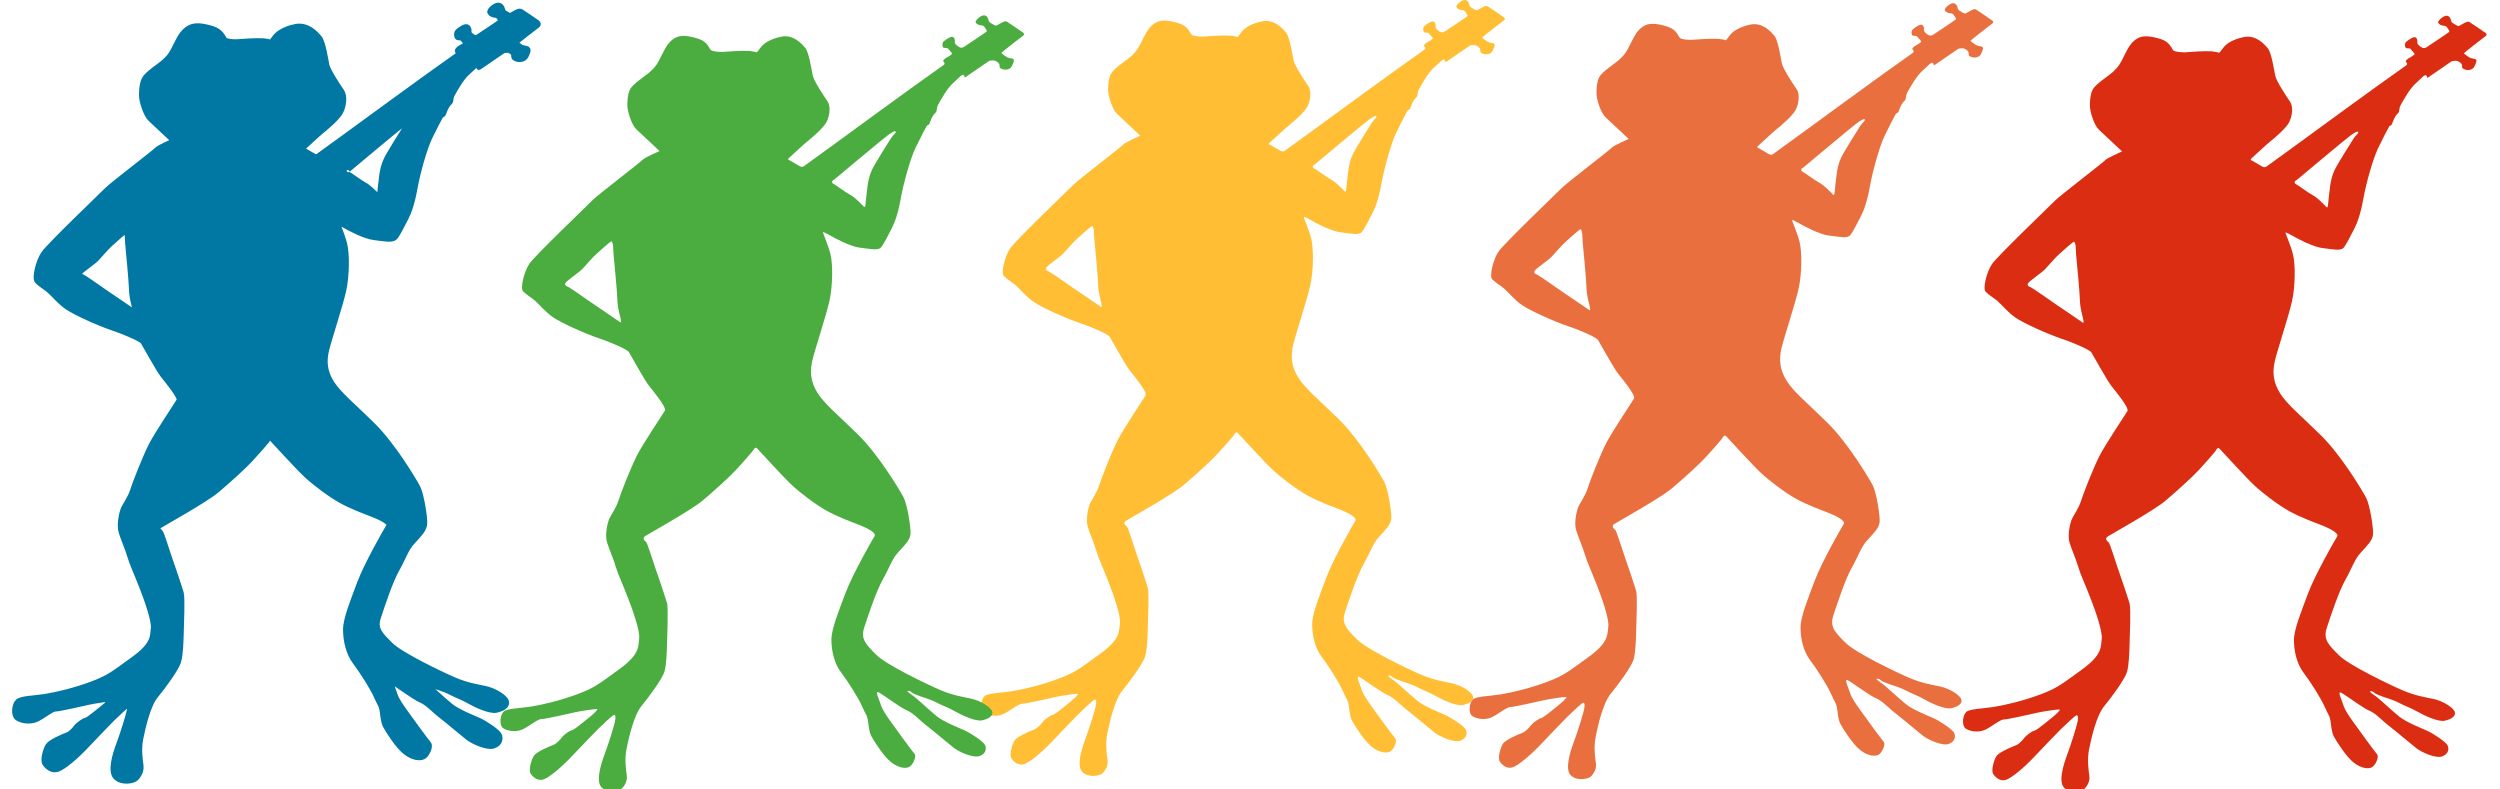 <?xml version="1.0" encoding="utf-8"?>
<!-- Generator: Adobe Illustrator 14.0.0, SVG Export Plug-In  -->
<!DOCTYPE svg PUBLIC "-//W3C//DTD SVG 1.1//EN" "http://www.w3.org/Graphics/SVG/1.1/DTD/svg11.dtd">
<svg version="1.1"
	 xmlns="http://www.w3.org/2000/svg" xmlns:xlink="http://www.w3.org/1999/xlink" xmlns:a="http://ns.adobe.com/AdobeSVGViewerExtensions/3.0/"
	 x="0px" y="0px" width="494px" height="156px" viewBox="-2.39 0 494 156" enable-background="new -2.39 0 494 156"
	 xml:space="preserve">
<defs>
</defs>
<path fill="#DB2D11" d="M411.14,17.667c0.636-1.13,3.003-2.544,4.062-3.53c1.061-0.99,1.342-1.485,2.189-3.215
	c0.849-1.73,1.449-2.687,2.615-3.356c1.164-0.671,2.825-0.388,4.627,0.174c1.8,0.568,2.12,1.946,2.438,2.228
	c0.316,0.281,1.658,0.422,2.506,0.354c0.848-0.073,3.885-0.283,5.086-0.178c1.202,0.105,1.378,0.353,1.521,0.246
	c0.139-0.104,0.705-0.951,1.047-1.305c0.341-0.354,1.459-1.307,3.79-1.766c2.333-0.461,4.027,1.378,4.734,2.261
	c0.706,0.883,1.235,4.344,1.447,5.401c0.212,1.063,2.261,4.169,2.931,5.125c0.671,0.951,0.424,2.895-0.211,4.095
	c-0.635,1.2-2.896,3.106-3.743,3.779c-0.85,0.671-3.249,2.967-3.673,3.318c-0.424,0.354,0.141,0.459,0.141,0.459
	s1.483,0.849,1.942,1.13c0.459,0.285,0.812,0.073,0.812,0.073s13.493-9.784,14.94-10.881c1.449-1.093,12.361-8.934,12.716-9.147
	c0.354-0.211,0.177-0.495-0.037-0.705c-0.21-0.212,0.46-0.707,0.778-0.849c0.318-0.141,0.954-0.598,0.954-0.705
	c0-0.105-0.566-0.673-0.778-0.955s-0.669-0.106-0.917-0.213c-0.247-0.103-0.284-0.81-0.143-1.058
	c0.143-0.248,1.202-1.023,1.731-1.097c0.53-0.069,0.706,0.636,0.636,1.024c-0.072,0.39,0.6,0.883,0.989,1.063
	c0.389,0.175,0.775-0.073,0.775-0.073s4.275-2.823,4.485-3.035c0.214-0.212-0.122-0.495-0.281-0.76
	c-0.157-0.266-0.319-0.478-0.742-0.478c-0.424,0-0.952-0.264-1.11-0.583c-0.161-0.316,0.793-1.22,1.429-1.376
	c0.638-0.159,1.009,0.37,1.113,0.898c0.105,0.532,0.477,0.585,0.688,0.742c0.212,0.161,0.636,0.371,0.793,0.371
	c0.161,0,0.849-0.478,1.433-0.74c0.581-0.267,0.795,0,0.795,0s2.648,1.747,3.125,2.117c0.478,0.373-0.106,0.689-0.106,0.689
	s-4.237,3.232-4.186,3.339c0.053,0.106,0.796,0.635,1.06,0.795c0.267,0.157,0.583,0.209,1.112,0.316
	c0.532,0.107,0.266,0.743-0.105,1.485c-0.371,0.743-1.323,0.795-1.906,0.581c-0.584-0.21-0.53-0.422-0.53-0.795
	c0-0.369-0.477-0.688-0.848-0.847c-0.371-0.158-1.166,0-1.166,0s-4.398,3.021-4.714,3.234c-0.318,0.21,0,0-0.318-0.373
	c-0.318-0.371-0.849,0.424-2.065,1.485c-1.22,1.057-2.49,3.39-2.969,4.237c-0.476,0.848-0.211,1.378-0.528,1.643
	c-0.316,0.264-0.796,0.9-1.111,1.853c-0.319,0.956-0.426,0.427-0.69,0.851c-0.266,0.422-1.166,2.171-2.173,4.239
	c-1.007,2.066-2.383,6.991-2.913,9.959c-0.53,2.966-1.166,4.766-1.802,5.986c-0.636,1.219-1.537,3.073-2.118,3.761
	c-0.584,0.69-2.279,0.264-4.185,0.055c-1.909-0.212-5.193-2.012-5.831-2.385c-0.634-0.37-1.271-0.69-1.429-0.69
	c-0.157,0,0.9,2.228,1.429,4.241c0.532,2.012,0.48,6.356-0.157,9.271c-0.638,2.912-2.861,9.589-3.39,11.813
	c-0.53,2.226-0.371,4.292,1.058,6.517c1.432,2.226,3.974,4.239,8.054,8.264c4.079,4.029,8.159,10.915,8.901,12.293
	c0.741,1.376,1.481,6.091,1.376,7.255c-0.104,1.168-1.059,2.12-2.384,3.553c-1.324,1.429-1.748,3.073-3.071,5.403
	c-1.326,2.332-2.968,7.311-3.71,9.588c-0.741,2.281,0.478,3.393,2.438,5.352c1.959,1.961,9.906,5.775,12.501,6.889
	c2.597,1.111,4.238,1.324,6.2,1.746c1.959,0.424,3.973,1.752,4.185,2.598c0.212,0.848-0.793,1.43-2.014,1.693
	c-1.219,0.266-3.92-0.951-5.297-1.748c-1.378-0.791-2.332-1.059-3.762-1.801c-1.432-0.742-2.649-0.953-4.025-1.537
	c-1.378-0.58-0.69-0.635-1.432-0.742c-0.742-0.102,0.476,0.691,1.008,1.061c0.528,0.371,3.071,2.754,4.502,3.922
	c1.43,1.166,4.449,2.332,5.614,2.857c1.167,0.533,3.655,2.176,3.975,2.863c0.319,0.689,0.214,1.695-1.06,2.172
	c-1.271,0.477-4.132-0.846-5.086-1.588c-0.952-0.742-4.451-3.709-5.456-4.451c-1.009-0.742-2.599-2.49-3.815-2.967
	c-1.218-0.477-4.662-3.072-5.562-3.551c-0.9-0.475,0.052,1.326,0.371,2.387c0.316,1.061,1.164,2.225,1.906,3.283
	c0.741,1.061,4.292,5.934,4.768,6.463c0.477,0.531-0.371,2.279-1.061,2.596c-0.687,0.316-1.957,0.266-3.495-0.9
	c-1.537-1.164-3.498-4.291-3.975-5.191s-0.528-2.172-0.688-3.178c-0.159-1.008-0.371-0.955-1.111-2.648
	c-0.743-1.697-2.81-4.98-4.188-6.783c-1.377-1.801-1.906-4.346-1.906-6.463c0-2.119,1.482-5.722,2.809-9.271
	c1.323-3.549,5.245-10.437,5.722-11.178c0.476-0.742-1.961-1.802-3.18-2.281c-1.219-0.475-4.132-1.534-6.305-2.752
	c-2.173-1.216-5.191-3.499-6.887-5.088c-1.696-1.587-6.411-6.781-6.835-7.21c-0.424-0.433-0.638,0.167-0.9,0.536
	c-0.266,0.373-1.96,2.278-3.231,3.656c-1.271,1.378-4.293,4.132-6.622,6.093c-2.332,1.96-10.755,6.62-11.391,7.047
	c-0.638,0.422-0.053,0.951,0.212,1.165c0.265,0.212,1.325,3.761,1.747,4.927c0.425,1.164,2.12,6.198,2.387,7.152
	c0.263,0.954,0.051,6.145,0,7.842c-0.055,1.695-0.109,4.344-0.533,5.721c-0.423,1.377-2.965,4.875-4.502,6.729
	c-1.536,1.854-2.543,6.357-2.967,8.477s-0.105,4.186,0.053,5.35c0.161,1.168-0.688,2.387-1.271,2.703
	c-0.582,0.316-2.542,0.725-3.708-0.422c-1.166-1.15-0.212-4.398,0.583-6.518c0.793-2.121,2.014-5.986,2.119-6.887
	c0.106-0.902-0.105-0.955-0.319-0.902c-0.212,0.053-2.278,1.959-3.072,2.756c-0.796,0.793-3.338,3.443-5.298,5.508
	c-1.96,2.068-4.29,4.027-5.456,4.451s-2.172-0.477-2.597-1.164c-0.424-0.689,0.159-2.809,0.688-3.551
	c0.533-0.74,3.022-1.801,3.764-2.066s1.534-1.217,1.749-1.535c0.209-0.318,1.48-1.328,1.959-1.379
	c0.478-0.051,3.073-2.277,3.497-2.596c0.423-0.316,1.801-1.535,1.482-1.59c-0.317-0.053-3.178,0.369-4.396,0.635
	c-1.219,0.27-5.862,1.344-6.641,1.344c-0.776,0-2.613,1.623-3.884,2.117c-1.271,0.496-2.897,0.215-3.673-0.354
	c-0.778-0.563-0.565-2.611,0.14-3.246c0.705-0.637,3.109-0.637,5.37-0.988c2.258-0.355,5.86-1.203,9.253-2.471
	c3.39-1.275,4.166-1.979,8.265-4.947c4.099-2.967,3.673-4.523,3.885-6.004c0.214-1.482-1.271-5.652-2.261-8.195
	c-0.989-2.544-1.977-4.663-2.402-6.146c-0.424-1.485-1.269-3.318-1.694-4.732c-0.424-1.414,0.071-3.605,0.354-4.381
	c0.281-0.776,1.482-2.402,1.905-3.814c0.424-1.413,2.475-6.569,3.604-8.828c1.13-2.263,5.227-8.337,5.581-8.975
	c0.354-0.635-2.332-3.885-3.178-4.944c-0.847-1.059-3.675-6.217-3.956-6.64c-0.283-0.422-2.755-1.625-5.864-2.683
	c-3.108-1.062-7.56-3.109-9.111-4.17c-1.554-1.057-2.756-2.613-3.604-3.318c-0.848-0.708-1.766-1.202-2.332-1.835
	c-0.564-0.637,0.214-3.886,1.272-5.44c1.06-1.554,11.371-11.444,12.503-12.574c1.131-1.13,9.397-7.417,9.818-7.91
	c0.427-0.495,3.392-1.768,3.392-1.768s-3.674-3.459-4.593-4.309c-0.917-0.847-1.765-3.534-1.765-4.665
	C410.575,20.949,410.506,18.797,411.14,17.667z M451.159,35.749c-0.214,0.142-0.179,0.531,0.176,0.673
	c0.353,0.141,2.438,1.732,3.283,2.154c0.849,0.421,2.296,1.907,2.649,2.294c0.354,0.388,0.354-0.353,0.39-0.705
	c0.033-0.354,0.245-2.365,0.386-3.391c0.143-1.025,0.354-2.047,0.885-3.178c0.528-1.13,3.284-5.51,3.744-6.217
	c0.46-0.708,1.06-1.061,0.917-1.309c-0.141-0.246-0.848,0.248-1.481,0.673c-0.638,0.422-10.667,8.829-10.667,8.829
	S451.369,35.61,451.159,35.749z M407.784,49.137c0-0.673-0.139-1.095-0.281-1.342c-0.143-0.25-2.085,1.659-2.896,2.332
	c-0.812,0.669-2.189,2.329-2.86,3.037c-0.672,0.705-2.826,2.152-3.287,2.685c-0.458,0.529,0,0.743,0.426,0.917
	c0.425,0.176,3.602,2.437,4.943,3.356c1.343,0.917,4.979,3.354,5.298,3.602c0.319,0.247,0.177-0.422,0.071-0.881
	c-0.104-0.461-0.565-1.944-0.6-3.569c-0.038-1.624-0.706-8.476-0.706-8.476S407.784,49.806,407.784,49.137z"/>
<path fill="#E9703E" d="M313.64,15.2c0.636-1.13,3.003-2.544,4.062-3.53c1.061-0.99,1.342-1.485,2.189-3.215
	c0.849-1.73,1.449-2.687,2.615-3.356c1.164-0.671,2.825-0.388,4.627,0.174c1.8,0.568,2.12,1.946,2.438,2.228
	c0.316,0.281,1.658,0.422,2.506,0.354c0.848-0.073,3.885-0.283,5.086-0.178c1.202,0.105,1.378,0.353,1.521,0.246
	c0.139-0.104,0.705-0.951,1.047-1.305c0.341-0.354,1.459-1.307,3.79-1.766c2.333-0.461,4.027,1.378,4.734,2.261
	c0.706,0.883,1.235,4.344,1.447,5.401c0.212,1.063,2.261,4.169,2.931,5.125c0.671,0.951,0.424,2.895-0.211,4.095
	c-0.635,1.2-2.896,3.106-3.743,3.779c-0.85,0.671-3.249,2.967-3.673,3.318c-0.424,0.354,0.141,0.459,0.141,0.459
	s1.483,0.849,1.942,1.13c0.459,0.285,0.812,0.073,0.812,0.073s13.493-9.784,14.94-10.881c1.449-1.093,12.361-8.934,12.716-9.147
	c0.354-0.211,0.177-0.495-0.037-0.705c-0.21-0.212,0.46-0.707,0.778-0.849c0.318-0.141,0.954-0.598,0.954-0.705
	c0-0.105-0.566-0.673-0.778-0.955s-0.669-0.106-0.917-0.213c-0.247-0.103-0.284-0.81-0.143-1.058
	c0.143-0.248,1.202-1.023,1.731-1.097c0.53-0.069,0.706,0.636,0.636,1.024c-0.072,0.39,0.6,0.883,0.989,1.063
	c0.389,0.175,0.775-0.073,0.775-0.073s4.275-2.823,4.485-3.035c0.214-0.212-0.122-0.495-0.281-0.76
	c-0.157-0.266-0.319-0.478-0.742-0.478c-0.424,0-0.952-0.264-1.11-0.583c-0.161-0.316,0.793-1.22,1.429-1.376
	c0.638-0.159,1.009,0.37,1.113,0.898c0.105,0.532,0.477,0.585,0.688,0.742c0.212,0.161,0.636,0.371,0.793,0.371
	c0.161,0,0.849-0.478,1.433-0.74c0.581-0.267,0.795,0,0.795,0s2.648,1.747,3.125,2.117c0.478,0.373-0.106,0.689-0.106,0.689
	s-4.237,3.232-4.186,3.339c0.053,0.106,0.796,0.635,1.06,0.795c0.267,0.157,0.583,0.209,1.112,0.316
	c0.532,0.107,0.266,0.743-0.105,1.485c-0.371,0.743-1.323,0.795-1.906,0.581c-0.584-0.21-0.53-0.422-0.53-0.795
	c0-0.369-0.477-0.688-0.848-0.847c-0.371-0.158-1.166,0-1.166,0s-4.398,3.021-4.714,3.234c-0.318,0.21,0,0-0.318-0.373
	c-0.318-0.371-0.849,0.424-2.065,1.485c-1.22,1.057-2.49,3.39-2.969,4.237c-0.476,0.848-0.211,1.378-0.528,1.643
	c-0.316,0.264-0.796,0.9-1.111,1.853c-0.319,0.956-0.426,0.427-0.69,0.851c-0.266,0.422-1.166,2.171-2.173,4.239
	c-1.007,2.066-2.383,6.991-2.913,9.959c-0.53,2.966-1.166,4.766-1.802,5.986c-0.636,1.219-1.537,3.073-2.118,3.761
	c-0.584,0.69-2.279,0.264-4.185,0.055c-1.909-0.212-5.193-2.012-5.831-2.385c-0.634-0.37-1.271-0.69-1.429-0.69
	c-0.157,0,0.9,2.228,1.429,4.241c0.532,2.012,0.48,6.356-0.157,9.271c-0.638,2.912-2.861,9.589-3.39,11.813
	c-0.53,2.226-0.371,4.292,1.058,6.517c1.432,2.226,3.974,4.239,8.054,8.264c4.079,4.029,8.159,10.915,8.901,12.293
	c0.741,1.376,1.481,6.091,1.376,7.255c-0.104,1.168-1.059,2.12-2.384,3.553c-1.324,1.429-1.748,3.073-3.071,5.403
	c-1.326,2.332-2.968,7.311-3.71,9.587c-0.741,2.282,0.478,3.394,2.438,5.353c1.959,1.961,9.906,5.775,12.501,6.888
	c2.597,1.112,4.238,1.324,6.2,1.747c1.959,0.424,3.973,1.752,4.185,2.598c0.212,0.848-0.793,1.43-2.014,1.693
	c-1.219,0.265-3.92-0.952-5.297-1.748c-1.378-0.791-2.332-1.059-3.762-1.801c-1.432-0.742-2.649-0.953-4.025-1.537
	c-1.378-0.58-0.69-0.635-1.432-0.742c-0.742-0.103,0.476,0.69,1.008,1.061c0.528,0.37,3.071,2.754,4.502,3.922
	c1.43,1.165,4.449,2.331,5.614,2.857c1.167,0.533,3.655,2.176,3.975,2.863c0.319,0.689,0.214,1.695-1.06,2.172
	c-1.271,0.477-4.132-0.846-5.086-1.589c-0.952-0.742-4.451-3.708-5.456-4.45c-1.009-0.743-2.599-2.49-3.815-2.968
	c-1.218-0.476-4.662-3.071-5.562-3.55c-0.9-0.476,0.052,1.326,0.371,2.387c0.316,1.061,1.164,2.225,1.906,3.283
	c0.741,1.06,4.292,5.934,4.768,6.462c0.477,0.531-0.371,2.28-1.061,2.597c-0.687,0.316-1.957,0.265-3.495-0.901
	c-1.537-1.164-3.498-4.29-3.975-5.19s-0.528-2.172-0.688-3.179s-0.371-0.954-1.111-2.647c-0.743-1.698-2.81-4.98-4.188-6.783
	c-1.377-1.801-1.906-4.346-1.906-6.464s1.482-5.722,2.809-9.271c1.323-3.549,5.245-10.437,5.722-11.178
	c0.476-0.742-1.961-1.802-3.18-2.281c-1.219-0.475-4.132-1.534-6.305-2.752c-2.173-1.216-5.191-3.499-6.887-5.088
	c-1.696-1.587-6.411-6.781-6.835-7.21c-0.424-0.433-0.638,0.167-0.9,0.536c-0.266,0.373-1.96,2.278-3.231,3.656
	c-1.271,1.378-4.293,4.132-6.622,6.093c-2.332,1.96-10.755,6.62-11.391,7.047c-0.638,0.422-0.053,0.951,0.212,1.165
	c0.265,0.212,1.325,3.761,1.747,4.927c0.425,1.164,2.12,6.198,2.387,7.152c0.263,0.954,0.051,6.145,0,7.842
	c-0.055,1.694-0.109,4.344-0.533,5.72c-0.423,1.378-2.965,4.875-4.502,6.729c-1.536,1.854-2.543,6.357-2.967,8.477
	s-0.105,4.185,0.053,5.349c0.161,1.169-0.688,2.387-1.271,2.704c-0.582,0.316-2.542,0.724-3.708-0.422
	c-1.166-1.151-0.212-4.398,0.583-6.519c0.793-2.121,2.014-5.986,2.119-6.886c0.106-0.902-0.105-0.955-0.319-0.902
	c-0.212,0.053-2.278,1.959-3.072,2.756c-0.796,0.793-3.338,3.442-5.298,5.508c-1.96,2.068-4.29,4.027-5.456,4.451
	s-2.172-0.477-2.597-1.164c-0.424-0.69,0.159-2.809,0.688-3.551c0.533-0.74,3.022-1.802,3.764-2.066
	c0.741-0.267,1.534-1.217,1.749-1.535c0.209-0.318,1.48-1.328,1.959-1.379c0.478-0.051,3.073-2.277,3.497-2.596
	c0.423-0.317,1.801-1.535,1.482-1.59c-0.317-0.053-3.178,0.369-4.396,0.635c-1.219,0.27-5.862,1.343-6.641,1.343
	c-0.776,0-2.613,1.624-3.884,2.118c-1.271,0.496-2.897,0.215-3.673-0.354c-0.778-0.563-0.565-2.611,0.14-3.247
	s3.109-0.636,5.37-0.987c2.258-0.355,5.86-1.203,9.253-2.472c3.39-1.274,4.166-1.979,8.265-4.946
	c4.099-2.967,3.673-4.523,3.885-6.004c0.214-1.483-1.271-5.653-2.261-8.195c-0.989-2.544-1.977-4.663-2.402-6.146
	c-0.424-1.485-1.269-3.318-1.694-4.732c-0.424-1.414,0.071-3.605,0.354-4.381c0.281-0.776,1.482-2.402,1.905-3.814
	c0.424-1.413,2.475-6.569,3.604-8.828c1.13-2.263,5.227-8.337,5.581-8.975c0.354-0.635-2.332-3.885-3.178-4.944
	c-0.847-1.059-3.675-6.217-3.956-6.64c-0.283-0.422-2.755-1.625-5.864-2.683c-3.108-1.062-7.56-3.109-9.111-4.17
	c-1.554-1.057-2.756-2.613-3.604-3.318c-0.848-0.708-1.766-1.202-2.332-1.835c-0.564-0.637,0.214-3.886,1.272-5.44
	c1.06-1.554,11.371-11.444,12.503-12.574c1.131-1.13,9.397-7.417,9.818-7.91c0.427-0.495,3.392-1.768,3.392-1.768
	s-3.674-3.459-4.593-4.309c-0.917-0.847-1.765-3.534-1.765-4.665C313.075,18.483,313.006,16.331,313.64,15.2z M353.659,33.283
	c-0.214,0.142-0.179,0.531,0.176,0.673c0.353,0.141,2.438,1.732,3.283,2.154c0.849,0.421,2.296,1.907,2.649,2.294
	c0.354,0.388,0.354-0.353,0.39-0.705c0.033-0.354,0.245-2.365,0.386-3.391c0.143-1.025,0.354-2.047,0.885-3.178
	c0.528-1.13,3.284-5.51,3.744-6.217c0.46-0.708,1.06-1.061,0.917-1.309c-0.141-0.246-0.848,0.248-1.481,0.673
	c-0.638,0.422-10.667,8.829-10.667,8.829S353.869,33.144,353.659,33.283z M310.284,46.67c0-0.673-0.139-1.095-0.281-1.342
	c-0.143-0.25-2.085,1.659-2.896,2.332c-0.812,0.669-2.189,2.329-2.86,3.037c-0.672,0.705-2.826,2.152-3.287,2.685
	c-0.458,0.529,0,0.743,0.426,0.917c0.425,0.176,3.602,2.437,4.943,3.356c1.343,0.917,4.979,3.354,5.298,3.602
	c0.319,0.247,0.177-0.422,0.071-0.881c-0.104-0.461-0.565-1.944-0.6-3.569c-0.038-1.624-0.706-8.476-0.706-8.476
	S310.284,47.339,310.284,46.67z"/>
<path fill="#FFBE34" d="M217.14,14.562c0.636-1.13,3.003-2.544,4.062-3.53c1.061-0.99,1.342-1.485,2.189-3.215
	c0.849-1.73,1.449-2.687,2.615-3.356c1.164-0.671,2.825-0.388,4.627,0.174c1.8,0.568,2.12,1.946,2.438,2.228
	c0.316,0.281,1.658,0.422,2.506,0.354c0.848-0.073,3.885-0.283,5.086-0.178c1.202,0.105,1.378,0.353,1.521,0.246
	c0.139-0.104,0.705-0.951,1.047-1.305c0.341-0.354,1.459-1.307,3.79-1.766c2.333-0.461,4.027,1.378,4.734,2.261
	c0.706,0.883,1.235,4.344,1.447,5.401c0.212,1.063,2.261,4.169,2.931,5.125c0.671,0.951,0.424,2.895-0.211,4.095
	c-0.635,1.2-2.896,3.106-3.743,3.779c-0.85,0.671-3.249,2.967-3.673,3.318c-0.424,0.354,0.141,0.459,0.141,0.459
	s1.483,0.849,1.942,1.13c0.459,0.285,0.812,0.073,0.812,0.073s13.493-9.784,14.94-10.881c1.449-1.093,12.361-8.934,12.716-9.147
	c0.354-0.211,0.177-0.495-0.037-0.705c-0.21-0.212,0.46-0.707,0.778-0.849c0.318-0.141,0.954-0.598,0.954-0.705
	c0-0.105-0.566-0.673-0.778-0.955s-0.669-0.106-0.917-0.213c-0.247-0.103-0.284-0.81-0.143-1.058
	c0.143-0.248,1.202-1.023,1.731-1.097c0.53-0.069,0.706,0.636,0.636,1.024c-0.072,0.39,0.6,0.883,0.989,1.063
	c0.389,0.175,0.775-0.073,0.775-0.073s4.275-2.823,4.485-3.035c0.214-0.212-0.122-0.495-0.281-0.76
	c-0.157-0.266-0.319-0.478-0.742-0.478c-0.424,0-0.952-0.264-1.11-0.583c-0.161-0.316,0.793-1.22,1.429-1.376
	c0.638-0.159,1.009,0.37,1.113,0.898c0.105,0.532,0.477,0.585,0.688,0.742c0.212,0.161,0.636,0.371,0.793,0.371
	c0.161,0,0.849-0.478,1.433-0.74c0.581-0.267,0.795,0,0.795,0s2.648,1.747,3.125,2.117c0.478,0.373-0.106,0.689-0.106,0.689
	s-4.237,3.232-4.186,3.339c0.053,0.106,0.796,0.635,1.06,0.795c0.267,0.157,0.583,0.209,1.112,0.316
	c0.532,0.107,0.266,0.743-0.105,1.485c-0.371,0.743-1.323,0.795-1.906,0.581c-0.584-0.21-0.53-0.422-0.53-0.795
	c0-0.369-0.477-0.688-0.848-0.847c-0.371-0.158-1.166,0-1.166,0s-4.398,3.021-4.714,3.234c-0.318,0.21,0,0-0.318-0.373
	c-0.318-0.371-0.849,0.424-2.065,1.485c-1.22,1.057-2.49,3.39-2.969,4.237c-0.476,0.848-0.211,1.378-0.528,1.643
	c-0.316,0.264-0.796,0.9-1.111,1.853c-0.319,0.956-0.426,0.427-0.69,0.851c-0.266,0.422-1.166,2.171-2.173,4.239
	c-1.007,2.066-2.383,6.991-2.913,9.959c-0.53,2.966-1.166,4.766-1.802,5.986c-0.636,1.219-1.537,3.073-2.118,3.761
	c-0.584,0.69-2.279,0.264-4.185,0.055c-1.909-0.212-5.193-2.012-5.831-2.385c-0.634-0.37-1.271-0.69-1.429-0.69
	c-0.157,0,0.9,2.228,1.429,4.241c0.532,2.012,0.48,6.356-0.157,9.271c-0.638,2.912-2.861,9.589-3.39,11.813
	c-0.53,2.226-0.371,4.292,1.058,6.517c1.432,2.226,3.974,4.239,8.054,8.264c4.079,4.029,8.159,10.915,8.901,12.293
	c0.741,1.376,1.481,6.091,1.376,7.255c-0.104,1.168-1.059,2.12-2.384,3.553c-1.324,1.429-1.748,3.073-3.071,5.403
	c-1.326,2.332-2.968,7.311-3.71,9.587c-0.741,2.282,0.478,3.394,2.438,5.353c1.959,1.961,9.906,5.775,12.501,6.888
	c2.597,1.112,4.238,1.324,6.2,1.747c1.959,0.424,3.973,1.752,4.185,2.598c0.212,0.848-0.793,1.43-2.014,1.693
	c-1.219,0.265-3.92-0.952-5.297-1.748c-1.378-0.791-2.332-1.059-3.762-1.801c-1.432-0.742-2.649-0.953-4.025-1.537
	c-1.378-0.58-0.69-0.635-1.432-0.742c-0.742-0.103,0.476,0.69,1.008,1.061c0.528,0.37,3.071,2.754,4.502,3.922
	c1.43,1.165,4.449,2.331,5.614,2.857c1.167,0.533,3.655,2.176,3.975,2.863c0.319,0.689,0.214,1.695-1.06,2.172
	c-1.271,0.477-4.132-0.846-5.086-1.589c-0.952-0.742-4.451-3.708-5.456-4.45c-1.009-0.743-2.599-2.49-3.815-2.968
	c-1.218-0.476-4.662-3.071-5.562-3.55c-0.9-0.476,0.052,1.326,0.371,2.387c0.316,1.061,1.164,2.225,1.906,3.283
	c0.741,1.06,4.292,5.934,4.768,6.462c0.477,0.531-0.371,2.28-1.061,2.597c-0.687,0.316-1.957,0.265-3.495-0.901
	c-1.537-1.164-3.498-4.29-3.975-5.19s-0.528-2.172-0.688-3.179s-0.371-0.954-1.111-2.647c-0.743-1.698-2.81-4.98-4.188-6.783
	c-1.377-1.801-1.906-4.346-1.906-6.464s1.482-5.722,2.809-9.271c1.323-3.549,5.245-10.437,5.722-11.178
	c0.476-0.742-1.961-1.802-3.18-2.281c-1.219-0.475-4.132-1.534-6.305-2.752c-2.173-1.216-5.191-3.499-6.887-5.088
	c-1.696-1.587-6.411-6.781-6.835-7.21c-0.424-0.433-0.638,0.167-0.9,0.536c-0.266,0.373-1.96,2.278-3.231,3.656
	c-1.271,1.378-4.293,4.132-6.622,6.093c-2.332,1.96-10.755,6.62-11.391,7.047c-0.638,0.422-0.053,0.951,0.212,1.165
	c0.265,0.212,1.325,3.761,1.747,4.927c0.425,1.164,2.12,6.198,2.387,7.152c0.263,0.954,0.051,6.145,0,7.842
	c-0.055,1.694-0.109,4.344-0.533,5.72c-0.423,1.378-2.965,4.875-4.502,6.729c-1.536,1.854-2.543,6.357-2.967,8.477
	s-0.105,4.185,0.053,5.349c0.161,1.169-0.688,2.387-1.271,2.704c-0.582,0.316-2.542,0.724-3.708-0.422
	c-1.166-1.151-0.212-4.398,0.583-6.519c0.793-2.121,2.014-5.986,2.119-6.886c0.106-0.902-0.105-0.955-0.319-0.902
	c-0.212,0.053-2.278,1.959-3.072,2.756c-0.796,0.793-3.338,3.442-5.298,5.508c-1.96,2.068-4.29,4.027-5.456,4.451
	s-2.172-0.477-2.597-1.164c-0.424-0.69,0.159-2.809,0.688-3.551c0.533-0.74,3.022-1.802,3.764-2.066
	c0.741-0.267,1.534-1.217,1.749-1.535c0.209-0.318,1.48-1.328,1.959-1.379c0.478-0.051,3.073-2.277,3.497-2.596
	c0.423-0.317,1.801-1.535,1.482-1.59c-0.317-0.053-3.178,0.369-4.396,0.635c-1.219,0.27-5.862,1.343-6.641,1.343
	c-0.776,0-2.613,1.624-3.884,2.118c-1.271,0.496-2.897,0.215-3.673-0.354c-0.778-0.563-0.565-2.611,0.14-3.247
	s3.109-0.636,5.37-0.987c2.258-0.355,5.86-1.203,9.253-2.472c3.39-1.274,4.166-1.979,8.265-4.946
	c4.099-2.967,3.673-4.523,3.885-6.004c0.214-1.483-1.271-5.653-2.261-8.195c-0.989-2.544-1.977-4.663-2.402-6.146
	c-0.424-1.485-1.269-3.318-1.694-4.732c-0.424-1.414,0.071-3.605,0.354-4.381c0.281-0.776,1.482-2.402,1.905-3.814
	c0.424-1.413,2.475-6.569,3.604-8.828c1.13-2.263,5.227-8.337,5.581-8.975c0.354-0.635-2.332-3.885-3.178-4.944
	c-0.847-1.059-3.675-6.217-3.956-6.64c-0.283-0.422-2.755-1.625-5.864-2.683c-3.108-1.062-7.56-3.109-9.111-4.17
	c-1.554-1.057-2.756-2.613-3.604-3.318c-0.848-0.708-1.766-1.202-2.332-1.835c-0.564-0.637,0.214-3.886,1.272-5.44
	c1.06-1.554,11.371-11.444,12.503-12.574c1.131-1.13,9.397-7.417,9.818-7.91c0.427-0.495,3.392-1.768,3.392-1.768
	s-3.674-3.459-4.593-4.309c-0.917-0.847-1.765-3.534-1.765-4.665C216.575,17.845,216.506,15.692,217.14,14.562z M257.159,32.645
	c-0.214,0.142-0.179,0.531,0.176,0.673c0.353,0.141,2.438,1.732,3.283,2.154c0.849,0.421,2.296,1.907,2.649,2.294
	c0.354,0.388,0.354-0.353,0.39-0.705c0.033-0.354,0.245-2.365,0.386-3.391c0.143-1.025,0.354-2.047,0.885-3.178
	c0.528-1.13,3.284-5.51,3.744-6.217c0.46-0.708,1.06-1.061,0.917-1.309c-0.141-0.246-0.848,0.248-1.481,0.673
	c-0.638,0.422-10.667,8.829-10.667,8.829S257.369,32.505,257.159,32.645z M213.784,46.032c0-0.673-0.139-1.095-0.281-1.342
	c-0.143-0.25-2.085,1.659-2.896,2.332c-0.812,0.669-2.189,2.329-2.86,3.037c-0.672,0.705-2.826,2.152-3.287,2.685
	c-0.458,0.529,0,0.743,0.426,0.917c0.425,0.176,3.602,2.437,4.943,3.356c1.343,0.917,4.979,3.354,5.298,3.602
	c0.319,0.247,0.177-0.422,0.071-0.881c-0.104-0.461-0.565-1.944-0.6-3.569c-0.038-1.624-0.706-8.476-0.706-8.476
	S213.784,46.701,213.784,46.032z"/>
<path fill="#4BAD3F" d="M122.14,17.592c0.636-1.13,3.003-2.544,4.062-3.53c1.061-0.99,1.342-1.485,2.189-3.215
	c0.849-1.73,1.449-2.687,2.615-3.356c1.164-0.671,2.825-0.388,4.627,0.174c1.8,0.568,2.12,1.946,2.438,2.228
	c0.316,0.281,1.658,0.422,2.506,0.354c0.848-0.073,3.885-0.283,5.086-0.178c1.202,0.105,1.378,0.353,1.521,0.246
	c0.139-0.104,0.705-0.951,1.047-1.305c0.341-0.354,1.459-1.307,3.79-1.766c2.333-0.461,4.027,1.378,4.734,2.261
	c0.706,0.883,1.235,4.344,1.447,5.401c0.212,1.063,2.261,4.169,2.931,5.125c0.671,0.951,0.424,2.895-0.211,4.095
	c-0.635,1.2-2.896,3.106-3.743,3.779c-0.85,0.671-3.249,2.967-3.673,3.318c-0.424,0.354,0.141,0.459,0.141,0.459
	s1.483,0.849,1.942,1.13c0.459,0.285,0.812,0.073,0.812,0.073s13.493-9.784,14.94-10.881c1.449-1.093,12.361-8.934,12.716-9.147
	c0.354-0.211,0.177-0.495-0.037-0.705c-0.21-0.212,0.46-0.707,0.778-0.849c0.318-0.141,0.954-0.598,0.954-0.705
	c0-0.105-0.566-0.673-0.778-0.955s-0.669-0.106-0.917-0.213c-0.247-0.103-0.284-0.81-0.143-1.058
	c0.143-0.248,1.202-1.023,1.731-1.097c0.53-0.069,0.706,0.636,0.636,1.024c-0.072,0.39,0.6,0.883,0.989,1.063
	c0.389,0.175,0.775-0.073,0.775-0.073s4.275-2.823,4.485-3.035c0.214-0.212-0.122-0.495-0.281-0.76
	c-0.157-0.266-0.319-0.478-0.742-0.478c-0.424,0-0.952-0.264-1.11-0.583c-0.161-0.316,0.793-1.22,1.429-1.376
	c0.638-0.159,1.009,0.37,1.113,0.898c0.105,0.532,0.477,0.585,0.688,0.742c0.212,0.161,0.636,0.371,0.793,0.371
	c0.161,0,0.849-0.478,1.433-0.74c0.581-0.267,0.795,0,0.795,0s2.648,1.747,3.125,2.117c0.478,0.373-0.106,0.689-0.106,0.689
	s-4.237,3.232-4.186,3.339c0.053,0.106,0.796,0.635,1.06,0.795c0.267,0.157,0.583,0.209,1.112,0.316
	c0.532,0.107,0.266,0.743-0.105,1.485c-0.371,0.743-1.323,0.795-1.906,0.581c-0.584-0.21-0.53-0.422-0.53-0.795
	c0-0.369-0.477-0.688-0.848-0.847c-0.371-0.158-1.166,0-1.166,0s-4.398,3.021-4.714,3.234c-0.318,0.21,0,0-0.318-0.373
	c-0.318-0.371-0.849,0.424-2.065,1.485c-1.22,1.057-2.49,3.39-2.969,4.237c-0.476,0.848-0.211,1.378-0.528,1.643
	c-0.316,0.264-0.796,0.9-1.111,1.853c-0.319,0.956-0.426,0.427-0.69,0.851c-0.266,0.422-1.166,2.171-2.173,4.239
	c-1.007,2.066-2.383,6.991-2.913,9.959c-0.53,2.966-1.166,4.766-1.802,5.986c-0.636,1.219-1.537,3.073-2.118,3.761
	c-0.584,0.69-2.279,0.264-4.185,0.055c-1.909-0.212-5.193-2.012-5.831-2.385c-0.634-0.37-1.271-0.69-1.429-0.69
	c-0.157,0,0.9,2.228,1.429,4.241c0.532,2.012,0.48,6.356-0.157,9.271c-0.638,2.912-2.861,9.589-3.39,11.813
	c-0.53,2.226-0.371,4.292,1.058,6.517c1.432,2.226,3.974,4.239,8.054,8.264c4.079,4.029,8.159,10.915,8.901,12.293
	c0.741,1.376,1.481,6.091,1.376,7.255c-0.104,1.168-1.059,2.12-2.384,3.553c-1.324,1.429-1.748,3.073-3.071,5.403
	c-1.326,2.332-2.968,7.311-3.71,9.587c-0.741,2.282,0.478,3.394,2.438,5.353c1.959,1.961,9.906,5.775,12.501,6.888
	c2.597,1.112,4.238,1.324,6.2,1.747c1.959,0.424,3.973,1.752,4.185,2.598c0.212,0.848-0.793,1.43-2.014,1.693
	c-1.219,0.265-3.92-0.952-5.297-1.748c-1.378-0.791-2.332-1.059-3.762-1.801c-1.432-0.742-2.649-0.953-4.025-1.537
	c-1.378-0.58-0.69-0.635-1.432-0.742c-0.742-0.103,0.476,0.69,1.008,1.061c0.528,0.37,3.071,2.754,4.502,3.922
	c1.43,1.165,4.449,2.331,5.614,2.857c1.167,0.533,3.655,2.176,3.975,2.863c0.319,0.689,0.214,1.695-1.06,2.172
	c-1.271,0.477-4.132-0.846-5.086-1.589c-0.952-0.742-4.451-3.708-5.456-4.45c-1.009-0.743-2.599-2.49-3.815-2.968
	c-1.218-0.476-4.662-3.071-5.562-3.55c-0.9-0.476,0.052,1.326,0.371,2.387c0.316,1.061,1.164,2.225,1.906,3.283
	c0.741,1.06,4.292,5.934,4.768,6.462c0.477,0.531-0.371,2.28-1.061,2.597c-0.687,0.316-1.957,0.265-3.495-0.901
	c-1.537-1.164-3.498-4.29-3.975-5.19s-0.528-2.172-0.688-3.179s-0.371-0.954-1.111-2.647c-0.743-1.698-2.81-4.98-4.188-6.783
	c-1.377-1.801-1.906-4.346-1.906-6.464s1.482-5.722,2.809-9.271c1.323-3.549,5.245-10.437,5.722-11.178
	c0.476-0.742-1.961-1.802-3.18-2.281c-1.219-0.475-4.132-1.534-6.305-2.752c-2.173-1.216-5.191-3.499-6.887-5.088
	c-1.696-1.587-6.411-6.781-6.835-7.21c-0.424-0.433-0.638,0.167-0.9,0.536c-0.266,0.373-1.96,2.278-3.231,3.656
	c-1.271,1.378-4.293,4.132-6.622,6.093c-2.332,1.96-10.755,6.62-11.391,7.047c-0.638,0.422-0.053,0.951,0.212,1.165
	c0.265,0.212,1.325,3.761,1.747,4.927c0.425,1.164,2.12,6.198,2.387,7.152c0.263,0.954,0.051,6.145,0,7.842
	c-0.055,1.694-0.109,4.344-0.533,5.72c-0.423,1.378-2.965,4.875-4.502,6.729c-1.536,1.854-2.543,6.357-2.967,8.477
	s-0.105,4.185,0.053,5.349c0.161,1.169-0.688,2.387-1.271,2.704c-0.582,0.316-2.542,0.724-3.708-0.422
	c-1.166-1.151-0.212-4.398,0.583-6.519c0.793-2.121,2.014-5.986,2.119-6.886c0.106-0.902-0.105-0.955-0.319-0.902
	c-0.212,0.053-2.278,1.959-3.072,2.756c-0.796,0.793-3.338,3.442-5.298,5.508c-1.96,2.068-4.29,4.027-5.456,4.451
	s-2.172-0.477-2.597-1.164c-0.424-0.69,0.159-2.809,0.688-3.551c0.533-0.74,3.022-1.802,3.764-2.066
	c0.741-0.267,1.534-1.217,1.749-1.535c0.209-0.318,1.48-1.328,1.959-1.379c0.478-0.051,3.073-2.277,3.497-2.596
	c0.423-0.317,1.801-1.535,1.482-1.59c-0.317-0.053-3.178,0.369-4.396,0.635c-1.219,0.27-5.862,1.343-6.641,1.343
	c-0.776,0-2.613,1.624-3.884,2.118c-1.271,0.496-2.897,0.215-3.673-0.354c-0.778-0.563-0.565-2.611,0.14-3.247
	s3.109-0.636,5.37-0.987c2.258-0.355,5.86-1.203,9.253-2.472c3.39-1.274,4.166-1.979,8.265-4.946
	c4.099-2.967,3.673-4.523,3.885-6.004c0.214-1.483-1.271-5.653-2.261-8.195c-0.989-2.544-1.977-4.663-2.402-6.146
	c-0.424-1.485-1.269-3.318-1.694-4.732c-0.424-1.414,0.071-3.605,0.354-4.381c0.281-0.776,1.482-2.402,1.905-3.814
	c0.424-1.413,2.475-6.569,3.604-8.828c1.13-2.263,5.227-8.337,5.581-8.975c0.354-0.635-2.332-3.885-3.178-4.944
	c-0.847-1.059-3.675-6.217-3.956-6.64c-0.283-0.422-2.755-1.625-5.864-2.683c-3.108-1.062-7.56-3.109-9.111-4.17
	c-1.554-1.057-2.756-2.613-3.604-3.318c-0.848-0.708-1.766-1.202-2.332-1.835c-0.564-0.637,0.214-3.886,1.272-5.44
	c1.06-1.554,11.371-11.444,12.503-12.574c1.131-1.13,9.397-7.417,9.818-7.91c0.427-0.495,3.392-1.768,3.392-1.768
	s-3.674-3.459-4.593-4.309c-0.917-0.847-1.765-3.534-1.765-4.665C121.575,20.875,121.506,18.723,122.14,17.592z M162.159,35.675
	c-0.214,0.142-0.179,0.531,0.176,0.673c0.353,0.141,2.438,1.732,3.283,2.154c0.849,0.421,2.296,1.907,2.649,2.294
	c0.354,0.388,0.354-0.353,0.39-0.705c0.033-0.354,0.245-2.365,0.386-3.391c0.143-1.025,0.354-2.047,0.885-3.178
	c0.528-1.13,3.284-5.51,3.744-6.217c0.46-0.708,1.06-1.061,0.917-1.309c-0.141-0.246-0.848,0.248-1.481,0.673
	c-0.638,0.422-10.667,8.829-10.667,8.829S162.369,35.536,162.159,35.675z M118.784,49.063c0-0.673-0.139-1.095-0.281-1.342
	c-0.143-0.25-2.085,1.659-2.896,2.332c-0.812,0.669-2.189,2.329-2.86,3.037c-0.672,0.705-2.826,2.152-3.287,2.685
	c-0.458,0.529,0,0.743,0.426,0.917c0.425,0.176,3.602,2.437,4.943,3.356c1.343,0.917,4.979,3.354,5.298,3.602
	c0.319,0.247,0.177-0.422,0.071-0.881c-0.104-0.461-0.565-1.944-0.6-3.569c-0.038-1.624-0.706-8.476-0.706-8.476
	S118.784,49.731,118.784,49.063z"/>
<path fill="#0178A3" stroke="#0178A3" d="M26.14,15.592c0.636-1.13,3.003-2.544,4.062-3.53c1.061-0.99,1.342-1.485,2.189-3.215
	c0.849-1.73,1.449-2.687,2.615-3.356c1.164-0.671,2.825-0.388,4.627,0.174c1.8,0.568,2.12,1.946,2.438,2.228
	c0.316,0.281,1.658,0.422,2.506,0.354c0.848-0.073,3.885-0.283,5.086-0.178c1.202,0.105,1.378,0.353,1.521,0.246
	c0.139-0.104,0.705-0.951,1.047-1.305c0.341-0.354,1.459-1.307,3.79-1.766c2.333-0.461,4.027,1.378,4.734,2.261
	c0.706,0.883,1.235,4.344,1.447,5.401c0.212,1.063,2.261,4.169,2.931,5.125c0.671,0.951,0.424,2.895-0.211,4.095
	c-0.635,1.2-2.896,3.106-3.743,3.779c-0.85,0.671-3.249,2.967-3.673,3.318c-0.424,0.354,0.141,0.459,0.141,0.459
	s1.483,0.849,1.942,1.13c0.459,0.285,0.812,0.073,0.812,0.073s13.493-9.784,14.94-10.881c1.449-1.093,12.361-8.934,12.716-9.147
	c0.354-0.211,0.177-0.495-0.037-0.705c-0.21-0.212,0.46-0.707,0.778-0.849c0.318-0.141,0.954-0.598,0.954-0.705
	c0-0.105-0.566-0.673-0.778-0.955s-0.669-0.106-0.917-0.213c-0.247-0.103-0.284-0.81-0.143-1.058
	c0.143-0.248,1.202-1.023,1.731-1.097c0.53-0.069,0.706,0.636,0.636,1.024c-0.072,0.39,0.6,0.883,0.989,1.063
	c0.389,0.175,0.775-0.073,0.775-0.073s4.275-2.823,4.485-3.035c0.214-0.212-0.122-0.495-0.281-0.76
	c-0.157-0.266-0.319-0.478-0.742-0.478c-0.424,0-0.952-0.264-1.11-0.583c-0.161-0.316,0.793-1.22,1.429-1.376
	c0.638-0.159,1.009,0.37,1.113,0.898c0.105,0.532,0.477,0.585,0.688,0.742c0.212,0.161,0.636,0.371,0.793,0.371
	c0.161,0,0.849-0.478,1.433-0.74c0.581-0.267,0.795,0,0.795,0s2.648,1.747,3.125,2.117c0.478,0.373-0.106,0.689-0.106,0.689
	s-4.237,3.232-4.186,3.339c0.053,0.106,0.796,0.635,1.06,0.795c0.267,0.157,0.583,0.209,1.112,0.316
	c0.532,0.107,0.266,0.743-0.105,1.485c-0.371,0.743-1.323,0.795-1.906,0.581c-0.584-0.21-0.53-0.422-0.53-0.795
	c0-0.369-0.477-0.688-0.848-0.847c-0.371-0.158-1.166,0-1.166,0s-4.398,3.021-4.714,3.234c-0.318,0.21,0,0-0.318-0.373
	c-0.318-0.371-0.849,0.424-2.065,1.485c-1.22,1.057-2.49,3.39-2.969,4.237c-0.476,0.848-0.211,1.378-0.528,1.643
	c-0.316,0.264-0.796,0.9-1.111,1.853c-0.319,0.956-0.426,0.427-0.69,0.851c-0.266,0.422-1.166,2.171-2.173,4.239
	c-1.007,2.066-2.383,6.991-2.913,9.959c-0.53,2.966-1.166,4.766-1.802,5.986c-0.636,1.219-1.537,3.073-2.118,3.761
	c-0.584,0.69-2.279,0.264-4.185,0.055c-1.909-0.212-5.193-2.012-5.831-2.385c-0.634-0.37-1.271-0.69-1.429-0.69
	c-0.157,0,0.9,2.228,1.429,4.241c0.532,2.012,0.48,6.356-0.157,9.271c-0.638,2.912-2.861,9.589-3.39,11.813
	c-0.53,2.226-0.371,4.292,1.058,6.517c1.432,2.226,3.974,4.239,8.054,8.264c4.079,4.029,8.159,10.915,8.901,12.293
	c0.741,1.376,1.481,6.091,1.376,7.255c-0.104,1.168-1.059,2.12-2.384,3.553c-1.324,1.429-1.748,3.073-3.071,5.403
	c-1.326,2.332-2.968,7.311-3.71,9.587c-0.741,2.282,0.478,3.393,2.438,5.353c1.959,1.961,9.906,5.776,12.501,6.888
	c2.597,1.112,4.238,1.324,6.2,1.747c1.959,0.424,3.973,1.751,4.185,2.597c0.212,0.848-0.793,1.43-2.014,1.694
	c-1.219,0.264-3.92-0.953-5.297-1.749c-1.378-0.792-2.332-1.058-3.762-1.8c-1.432-0.743-2.649-0.954-4.025-1.537
	c-1.378-0.581-0.69-0.636-1.432-0.742c-0.742-0.103,0.476,0.69,1.008,1.061c0.528,0.37,3.071,2.754,4.502,3.921
	c1.43,1.166,4.449,2.332,5.614,2.858c1.167,0.533,3.655,2.175,3.975,2.863c0.319,0.689,0.214,1.694-1.06,2.172
	c-1.271,0.477-4.132-0.847-5.086-1.589c-0.952-0.742-4.451-3.708-5.456-4.45c-1.009-0.743-2.599-2.49-3.815-2.968
	c-1.218-0.476-4.662-3.072-5.562-3.549c-0.9-0.476,0.052,1.325,0.371,2.387c0.316,1.06,1.164,2.224,1.906,3.283
	c0.741,1.06,4.292,5.934,4.768,6.462c0.477,0.531-0.371,2.28-1.061,2.597c-0.687,0.316-1.957,0.264-3.495-0.902
	c-1.537-1.164-3.498-4.29-3.975-5.19c-0.477-0.901-0.528-2.172-0.688-3.179c-0.159-1.006-0.371-0.954-1.111-2.647
	c-0.743-1.699-2.81-4.981-4.188-6.783c-1.377-1.801-1.906-4.346-1.906-6.464c0-2.118,1.482-5.722,2.809-9.271
	c1.323-3.549,5.245-10.437,5.722-11.178c0.476-0.742-1.961-1.802-3.18-2.281c-1.219-0.475-4.132-1.534-6.305-2.752
	c-2.173-1.216-5.191-3.499-6.887-5.088c-1.696-1.587-6.411-6.781-6.835-7.21c-0.424-0.433-0.638,0.167-0.9,0.536
	c-0.266,0.373-1.96,2.278-3.231,3.656c-1.271,1.378-4.293,4.132-6.622,6.093c-2.332,1.96-10.755,6.62-11.391,7.047
	c-0.638,0.422-0.053,0.951,0.212,1.165c0.265,0.212,1.325,3.761,1.747,4.927c0.425,1.164,2.12,6.198,2.387,7.152
	c0.263,0.954,0.051,6.146,0,7.842c-0.055,1.694-0.109,4.344-0.533,5.72c-0.423,1.378-2.965,4.875-4.502,6.729
	c-1.536,1.854-2.543,6.357-2.967,8.477c-0.424,2.119-0.105,4.185,0.053,5.349c0.161,1.168-0.688,2.387-1.271,2.704
	c-0.582,0.317-2.542,0.724-3.708-0.421c-1.166-1.151-0.212-4.399,0.583-6.519c0.793-2.121,2.014-5.986,2.119-6.886
	c0.106-0.901-0.105-0.954-0.319-0.901c-0.212,0.052-2.278,1.958-3.072,2.755c-0.796,0.793-3.338,3.442-5.298,5.508
	c-1.96,2.067-4.29,4.027-5.456,4.451c-1.166,0.423-2.172-0.477-2.597-1.165c-0.424-0.69,0.159-2.809,0.688-3.551
	c0.533-0.741,3.022-1.802,3.764-2.066c0.741-0.267,1.534-1.217,1.749-1.536c0.209-0.318,1.48-1.327,1.959-1.378
	c0.478-0.051,3.073-2.278,3.497-2.596c0.423-0.318,1.801-1.536,1.482-1.591c-0.317-0.052-3.178,0.37-4.396,0.636
	c-1.219,0.269-5.862,1.342-6.641,1.342c-0.776,0-2.613,1.624-3.884,2.119c-1.271,0.496-2.897,0.214-3.673-0.354
	c-0.778-0.563-0.565-2.611,0.14-3.247s3.109-0.636,5.37-0.988c2.258-0.354,5.86-1.202,9.253-2.471
	c3.39-1.275,4.166-1.979,8.265-4.946c4.099-2.968,3.673-4.524,3.885-6.005c0.214-1.483-1.271-5.652-2.261-8.195
	c-0.989-2.544-1.977-4.663-2.402-6.146c-0.424-1.485-1.269-3.318-1.694-4.732c-0.424-1.414,0.071-3.605,0.354-4.381
	c0.281-0.776,1.482-2.402,1.905-3.814c0.424-1.413,2.475-6.569,3.604-8.828c1.13-2.263,5.227-8.337,5.581-8.975
	c0.354-0.635-2.332-3.885-3.178-4.944c-0.847-1.059-3.675-6.217-3.956-6.64c-0.283-0.422-2.755-1.625-5.864-2.683
	c-3.108-1.062-7.56-3.109-9.111-4.17c-1.554-1.057-2.756-2.613-3.604-3.318c-0.848-0.708-1.766-1.202-2.332-1.835
	c-0.564-0.637,0.214-3.886,1.272-5.44c1.06-1.554,11.371-11.444,12.503-12.574c1.131-1.13,9.397-7.417,9.818-7.91
	c0.427-0.495,3.392-1.768,3.392-1.768s-3.674-3.459-4.593-4.309c-0.917-0.847-1.765-3.534-1.765-4.665
	C25.575,18.875,25.506,16.723,26.14,15.592z M66.159,33.675c-0.214,0.142-0.179,0.531,0.176,0.673
	c0.353,0.141,2.438,1.732,3.283,2.154c0.849,0.421,2.296,1.907,2.649,2.294c0.354,0.388,0.354-0.353,0.39-0.705
	c0.033-0.354,0.245-2.365,0.386-3.391c0.143-1.025,0.354-2.047,0.885-3.178c0.528-1.13,3.284-5.51,3.744-6.217
	c0.46-0.708,1.06-1.061,0.917-1.309c-0.141-0.246-0.848,0.248-1.481,0.673c-0.638,0.422-10.667,8.829-10.667,8.829
	S66.369,33.536,66.159,33.675z M22.784,47.063c0-0.673-0.139-1.095-0.281-1.342c-0.143-0.25-2.085,1.659-2.896,2.332
	c-0.812,0.669-2.189,2.329-2.86,3.037c-0.672,0.705-2.826,2.152-3.287,2.685c-0.458,0.529,0,0.743,0.426,0.917
	c0.425,0.176,3.602,2.437,4.943,3.356c1.343,0.917,4.979,3.354,5.298,3.602c0.319,0.247,0.177-0.422,0.071-0.881
	c-0.104-0.461-0.565-1.944-0.6-3.569c-0.038-1.624-0.706-8.476-0.706-8.476S22.784,47.731,22.784,47.063z"/>
</svg>
